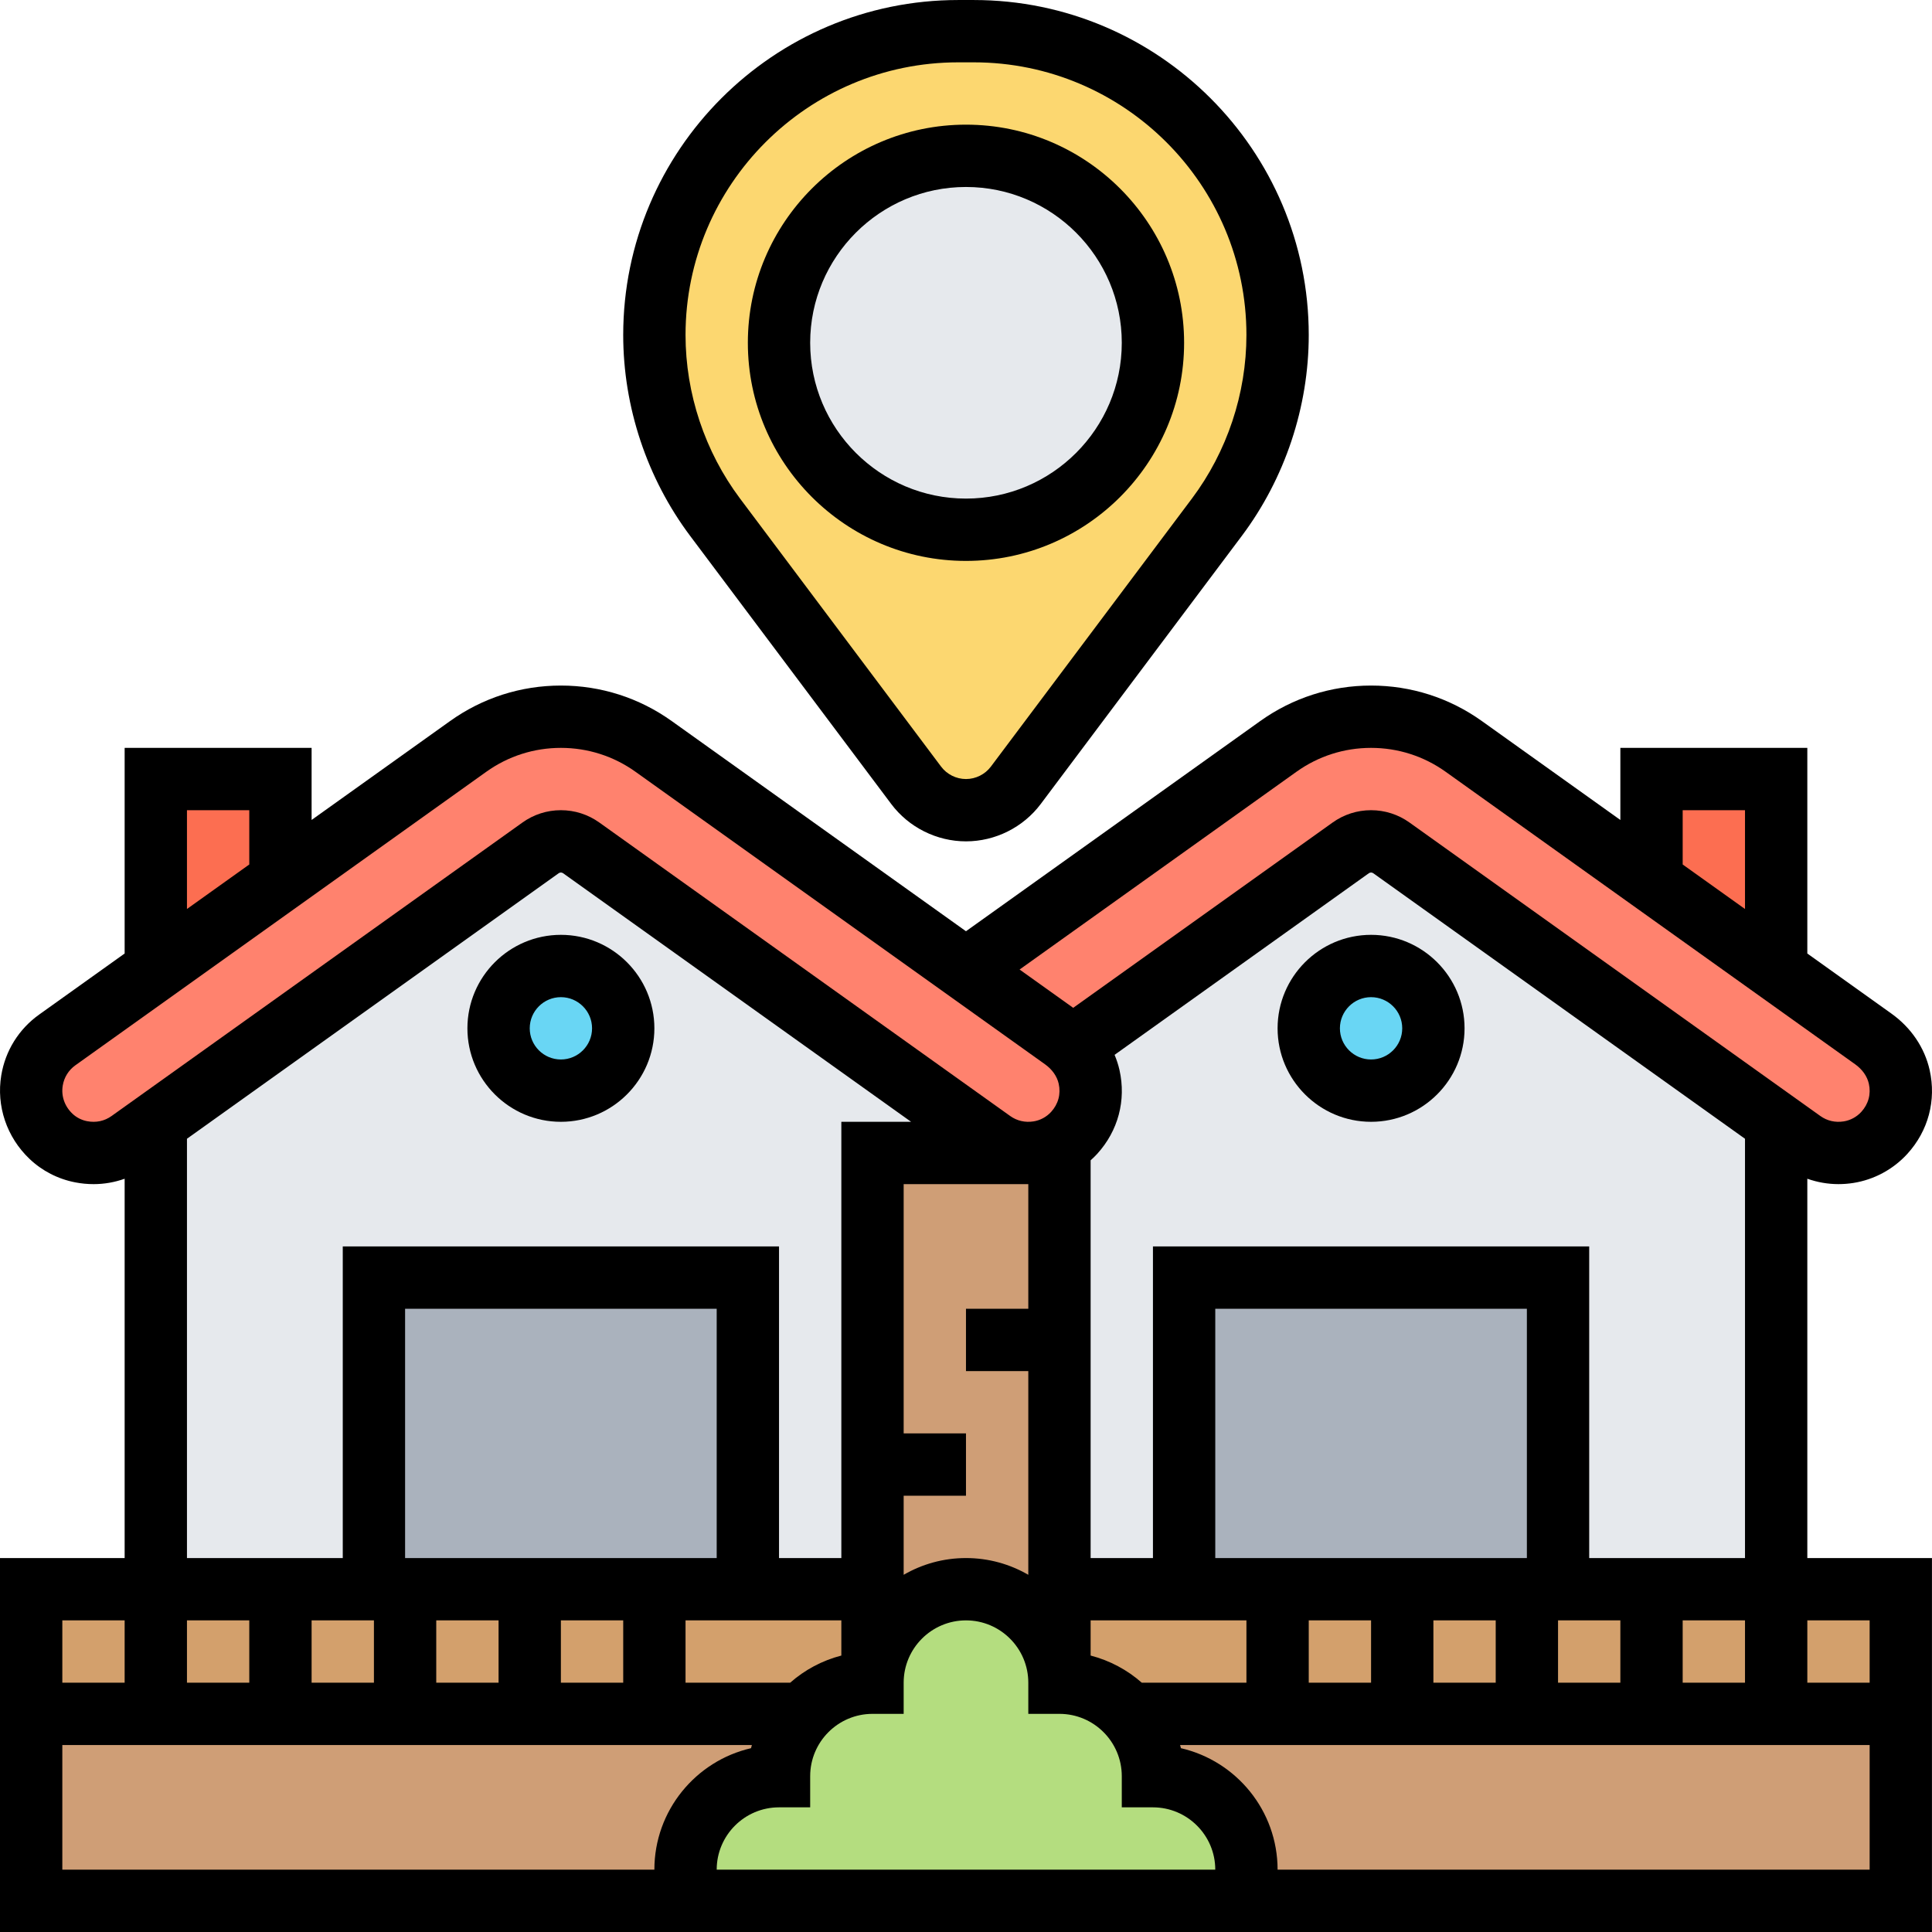 <svg width="512" height="512" viewBox="0 0 512 512" fill="none" xmlns="http://www.w3.org/2000/svg">
<g clip-path="url(#clip0_12627_8345)">
<path d="M338.575 88.777C338.575 106.201 332.929 123.151 322.472 137.086L269.209 208.104C267.65 210.189 265.648 211.841 263.387 212.966C261.116 214.101 258.597 214.71 255.996 214.71C250.794 214.71 245.901 212.264 242.783 208.104L189.52 137.086C179.063 123.151 173.417 106.201 173.417 88.777C173.417 44.308 209.463 8.262 253.932 8.262H258.061C280.295 8.262 300.424 17.274 314.999 31.839C329.564 46.414 338.575 66.543 338.575 88.777Z" fill="#FCD770"/>
<path d="M255.996 140.389C283.36 140.389 305.543 118.206 305.543 90.842C305.543 63.477 283.36 41.294 255.996 41.294C228.631 41.294 206.448 63.477 206.448 90.842C206.448 118.206 228.631 140.389 255.996 140.389Z" fill="#E6E9ED"/>
<path d="M470.702 206.452V256.939L437.67 233.342V206.452H470.702Z" fill="#FC6E51"/>
<path d="M74.322 206.452V233.342L41.29 256.939V206.452H74.322Z" fill="#FC6E51"/>
<path d="M503.321 285.377C504.518 290.704 503.083 296.154 499.357 300.242C496.879 302.946 493.514 304.763 489.902 305.331C485.494 306.032 481.158 305 477.618 302.471L470.702 297.537L368.727 224.692C367.158 223.567 365.269 222.968 363.349 222.968C361.419 222.968 359.53 223.567 357.961 224.692L284.176 277.398C283.433 276.645 282.618 275.953 281.761 275.334L255.996 256.939L338.761 197.813C345.935 192.693 354.534 189.937 363.349 189.937C367.746 189.937 372.102 190.628 376.252 191.96C380.402 193.281 384.345 195.253 387.927 197.813L437.67 233.342L470.702 256.939L496.456 275.334C499.863 277.77 502.402 281.3 503.321 285.377Z" fill="#FF826E"/>
<path d="M288.625 285.377C289.812 290.704 288.377 296.154 284.651 300.242C282.173 302.946 278.819 304.763 275.195 305.331C274.287 305.475 273.389 305.547 272.501 305.547C269.043 305.547 265.73 304.484 262.912 302.471L154.021 224.692C152.452 223.567 150.573 222.968 148.643 222.968C146.713 222.968 144.834 223.567 143.265 224.692L41.29 297.527L34.374 302.471C30.679 305.114 26.116 306.125 21.502 305.227C18.519 304.66 15.711 303.225 13.512 301.129C9.373 297.197 7.577 291.736 8.485 286.317C9.208 281.961 11.582 278.152 15.174 275.592L41.29 256.939L74.322 233.342L124.065 197.813C131.239 192.693 139.828 189.937 148.643 189.937C153.051 189.937 157.396 190.628 161.546 191.96C165.696 193.281 169.639 195.253 173.221 197.813L255.996 256.939L281.76 275.334C282.617 275.953 283.433 276.645 284.176 277.398C286.354 279.607 287.944 282.343 288.625 285.377Z" fill="#FF826E"/>
<path d="M275.195 305.331C278.818 304.763 282.173 302.946 284.65 300.242C288.377 296.154 289.812 290.704 288.625 285.377C287.943 282.343 286.354 279.607 284.176 277.398L357.96 224.692C359.529 223.567 361.418 222.968 363.348 222.968C365.268 222.968 367.157 223.567 368.726 224.692L470.701 297.537V421.158H412.896V338.579H313.801V421.158H280.769V355.095V305.547H272.501C273.389 305.547 274.287 305.475 275.195 305.331Z" fill="#E6E9ED"/>
<path d="M272.501 305.547H231.222V388.127V421.158H198.19V338.579H99.095V421.158H41.29V297.527L143.265 224.692C144.834 223.567 146.713 222.968 148.643 222.968C150.573 222.968 152.452 223.567 154.021 224.692L262.912 302.471C265.73 304.484 269.043 305.547 272.501 305.547Z" fill="#E6E9ED"/>
<path d="M313.801 338.579H412.896V421.158H313.801V338.579Z" fill="#AAB2BD"/>
<path d="M99.096 338.579H198.191V421.158H99.096V338.579Z" fill="#AAB2BD"/>
<path d="M280.769 355.095V421.158V445.932C280.769 439.098 277.992 432.905 273.513 428.415C269.022 423.935 262.829 421.158 255.995 421.158C249.162 421.158 242.969 423.935 238.478 428.415C233.998 432.905 231.222 439.098 231.222 445.932V421.158V388.127V305.547H272.501H280.769V355.095Z" fill="#CF9E76"/>
<path d="M503.733 454.19V503.737H330.317V495.48C330.317 481.802 319.22 470.706 305.543 470.706C305.543 464.368 303.158 458.577 299.226 454.19H503.733Z" fill="#CF9E76"/>
<path d="M8.259 454.19H212.766C208.833 458.577 206.449 464.368 206.449 470.706C199.615 470.706 193.422 473.482 188.932 477.962C184.452 482.453 181.675 488.646 181.675 495.48V503.737H8.259V454.19Z" fill="#CF9E76"/>
<path d="M503.733 421.158V454.19H299.226C298.927 453.849 298.607 453.519 298.287 453.189C293.796 448.709 287.603 445.932 280.77 445.932V421.158H313.801H412.896H470.702H503.733Z" fill="#D3A06C"/>
<path d="M231.222 421.158V445.932C224.389 445.932 218.196 448.709 213.705 453.189C213.385 453.519 213.065 453.849 212.766 454.19H8.259V421.158H41.29H99.096H198.191H231.222Z" fill="#D3A06C"/>
<path d="M330.317 495.479V503.737H181.675V495.479C181.675 488.646 184.452 482.453 188.931 477.962C193.422 473.482 199.615 470.706 206.449 470.706C206.449 464.368 208.833 458.577 212.766 454.19C213.065 453.849 213.385 453.519 213.705 453.189C218.195 448.709 224.389 445.932 231.222 445.932C231.222 439.099 233.999 432.905 238.479 428.415C242.969 423.935 249.163 421.158 255.996 421.158C262.829 421.158 269.023 423.935 273.513 428.415C277.993 432.905 280.77 439.099 280.77 445.932C287.603 445.932 293.797 448.709 298.287 453.189C298.607 453.519 298.927 453.849 299.226 454.19C303.159 458.577 305.544 464.368 305.544 470.706C319.221 470.706 330.317 481.802 330.317 495.479Z" fill="#B4DD7F"/>
<path d="M363.349 289.032C372.47 289.032 379.865 281.637 379.865 272.516C379.865 263.394 372.47 256 363.349 256C354.227 256 346.833 263.394 346.833 272.516C346.833 281.637 354.227 289.032 363.349 289.032Z" fill="#69D6F4"/>
<path d="M148.643 289.032C157.764 289.032 165.159 281.637 165.159 272.516C165.159 263.394 157.764 256 148.643 256C139.521 256 132.127 263.394 132.127 272.516C132.127 281.637 139.521 289.032 148.643 289.032Z" fill="#69D6F4"/>
<path d="M236.176 213.058C240.83 219.264 248.239 222.968 255.995 222.968C263.752 222.968 271.161 219.264 275.814 213.058L329.079 142.04C340.527 126.776 346.832 107.859 346.832 88.777C346.832 39.827 307.01 0.005 258.06 0.005H253.931C204.981 0.005 165.158 39.827 165.158 88.777C165.158 107.859 171.463 126.776 182.912 142.041L236.176 213.058ZM253.931 16.52H258.06C297.902 16.52 330.316 48.935 330.316 88.777C330.316 104.309 325.184 119.706 315.865 132.131L262.601 203.149C261.049 205.218 258.58 206.452 255.995 206.452C253.411 206.452 250.941 205.218 249.39 203.149L196.125 132.131C186.806 119.706 181.674 104.309 181.674 88.777C181.674 48.935 214.088 16.52 253.931 16.52Z" fill="black"/>
<path d="M478.959 312.376C481.597 313.31 484.377 313.805 487.208 313.805C488.527 313.805 489.857 313.701 491.186 313.491C496.646 312.626 501.712 309.897 505.449 305.805C511.02 299.705 513.181 291.6 511.377 283.569C510.045 277.639 506.451 272.329 501.255 268.619L478.959 252.692V198.195H429.412V217.3L392.722 191.094C384.098 184.934 373.94 181.679 363.343 181.679C352.746 181.679 342.588 184.934 333.963 191.094L255.993 246.788L178.021 191.094C169.398 184.934 159.239 181.679 148.642 181.679C138.045 181.679 127.887 184.934 119.263 191.094L82.579 217.297V198.195H33.032V252.689L10.375 268.872C4.99 272.72 1.426 278.433 0.339 284.957C-1.017 293.086 1.779 301.368 7.818 307.111C11.176 310.305 15.369 312.458 19.942 313.34C21.568 313.654 23.194 313.808 24.805 313.808C27.63 313.808 30.399 313.314 33.032 312.38V412.9H0V511.995H511.991V412.9H478.959V312.376ZM445.927 445.932V429.416H462.443V445.932H445.927ZM302.584 445.932C298.75 442.55 294.123 440.058 289.027 438.739V429.416H330.317V445.932H302.584ZM209.406 445.932H181.674V429.416H222.964V438.739C217.868 440.058 213.241 442.55 209.406 445.932ZM66.063 429.416V445.932H49.547V429.416H66.063ZM82.579 429.416H99.095V445.932H82.579V429.416ZM189.932 412.9H107.353V346.837H189.932V412.9ZM115.611 429.416H132.127V445.932H115.611V429.416ZM148.642 429.416H165.158V445.932H148.642V429.416ZM239.48 396.384H255.995V379.869H239.48V313.805H272.511V346.837H255.995V363.353H272.511V417.341C267.649 414.521 262.009 412.9 255.995 412.9C249.982 412.9 244.341 414.521 239.48 417.341V396.384ZM404.638 412.9H322.059V346.837H404.638V412.9ZM346.832 429.416H363.348V445.932H346.832V429.416ZM379.864 429.416H396.38V445.932H379.864V429.416ZM412.896 429.416H429.412V445.932H412.896V429.416ZM421.154 412.9V330.321H305.543V412.9H289.027V307.496C289.625 306.96 290.204 306.402 290.748 305.807C296.32 299.708 298.48 291.602 296.677 283.569C296.367 282.189 295.922 280.847 295.376 279.546L362.764 231.411C363.106 231.168 363.586 231.169 363.923 231.411L462.443 301.784V412.9H421.154ZM445.927 214.71H462.443V240.895L445.927 229.098V214.71ZM343.563 204.534C349.37 200.386 356.209 198.195 363.343 198.195C370.477 198.195 377.316 200.386 383.122 204.534L491.657 282.059C493.541 283.406 494.823 285.227 495.263 287.19C495.878 289.922 495.164 292.579 493.257 294.668C492.033 296.006 490.382 296.898 488.604 297.18C486.354 297.535 484.217 297.04 482.415 295.754L373.522 217.972C370.534 215.839 367.014 214.71 363.343 214.71C359.672 214.71 356.152 215.839 353.164 217.972L284.409 267.084L270.202 256.936L343.563 204.534ZM49.547 214.71H66.063V229.095L49.547 240.892V214.71ZM23.07 297.123C21.623 296.845 20.249 296.142 19.199 295.143C17.107 293.153 16.17 290.432 16.63 287.674C16.993 285.499 18.181 283.595 19.976 282.313L128.863 204.534C134.669 200.386 141.509 198.195 148.642 198.195C155.776 198.195 162.616 200.386 168.421 204.534L276.956 282.059C278.841 283.406 280.122 285.227 280.563 287.189C281.177 289.922 280.464 292.579 278.554 294.67C277.333 296.006 275.681 296.898 273.904 297.18C271.659 297.533 269.518 297.041 267.713 295.754L158.82 217.972C155.832 215.839 152.313 214.71 148.642 214.71C144.972 214.71 141.452 215.839 138.464 217.972L29.573 295.752C27.68 297.104 25.436 297.582 23.07 297.123ZM49.547 301.781L148.062 231.411C148.403 231.169 148.882 231.169 149.221 231.411L241.45 297.29H222.964V412.9H206.448V330.321H90.837V412.9H49.547V301.781ZM33.032 429.416V445.932H16.516V429.416H33.032ZM16.516 462.448H199.255C199.182 462.729 199.095 463.004 199.029 463.287C184.377 466.663 173.416 479.816 173.416 495.479H16.516V462.448ZM206.448 478.964H214.706V470.706C214.706 461.599 222.115 454.19 231.222 454.19H239.48V445.932C239.48 436.826 246.889 429.416 255.995 429.416C265.102 429.416 272.511 436.826 272.511 445.932V454.19H280.769C289.876 454.19 297.285 461.599 297.285 470.706V478.964H305.543C314.649 478.964 322.059 486.373 322.059 495.479H189.932C189.932 486.373 197.341 478.964 206.448 478.964ZM338.574 495.479C338.574 479.816 327.614 466.663 312.962 463.287C312.897 463.003 312.809 462.729 312.735 462.448H495.475V495.479H338.574ZM495.475 445.932H478.959V429.416H495.475V445.932Z" fill="black"/>
<path d="M363.348 247.742C349.688 247.742 338.574 258.856 338.574 272.516C338.574 286.176 349.688 297.29 363.348 297.29C377.008 297.29 388.122 286.176 388.122 272.516C388.122 258.856 377.008 247.742 363.348 247.742ZM363.348 280.774C358.795 280.774 355.09 277.069 355.09 272.516C355.09 267.963 358.795 264.258 363.348 264.258C367.901 264.258 371.606 267.963 371.606 272.516C371.606 277.069 367.901 280.774 363.348 280.774Z" fill="black"/>
<path d="M148.643 297.29C162.303 297.29 173.417 286.176 173.417 272.516C173.417 258.856 162.303 247.742 148.643 247.742C134.983 247.742 123.869 258.856 123.869 272.516C123.869 286.176 134.983 297.29 148.643 297.29ZM148.643 264.258C153.196 264.258 156.901 267.963 156.901 272.516C156.901 277.069 153.196 280.774 148.643 280.774C144.09 280.774 140.385 277.069 140.385 272.516C140.385 267.963 144.09 264.258 148.643 264.258Z" fill="black"/>
<path d="M255.995 148.647C287.869 148.647 313.8 122.716 313.8 90.842C313.8 58.967 287.869 33.036 255.995 33.036C224.12 33.036 198.189 58.967 198.189 90.842C198.189 122.716 224.12 148.647 255.995 148.647ZM255.995 49.552C278.762 49.552 297.284 68.075 297.284 90.842C297.284 113.609 278.762 132.131 255.995 132.131C233.228 132.131 214.705 113.609 214.705 90.842C214.705 68.075 233.228 49.552 255.995 49.552Z" fill="black"/>
</g>
<defs>
<clipPath id="clip0_12627_8345">
<rect width="512" height="512" fill="white"/>
</clipPath>
</defs>
</svg>
